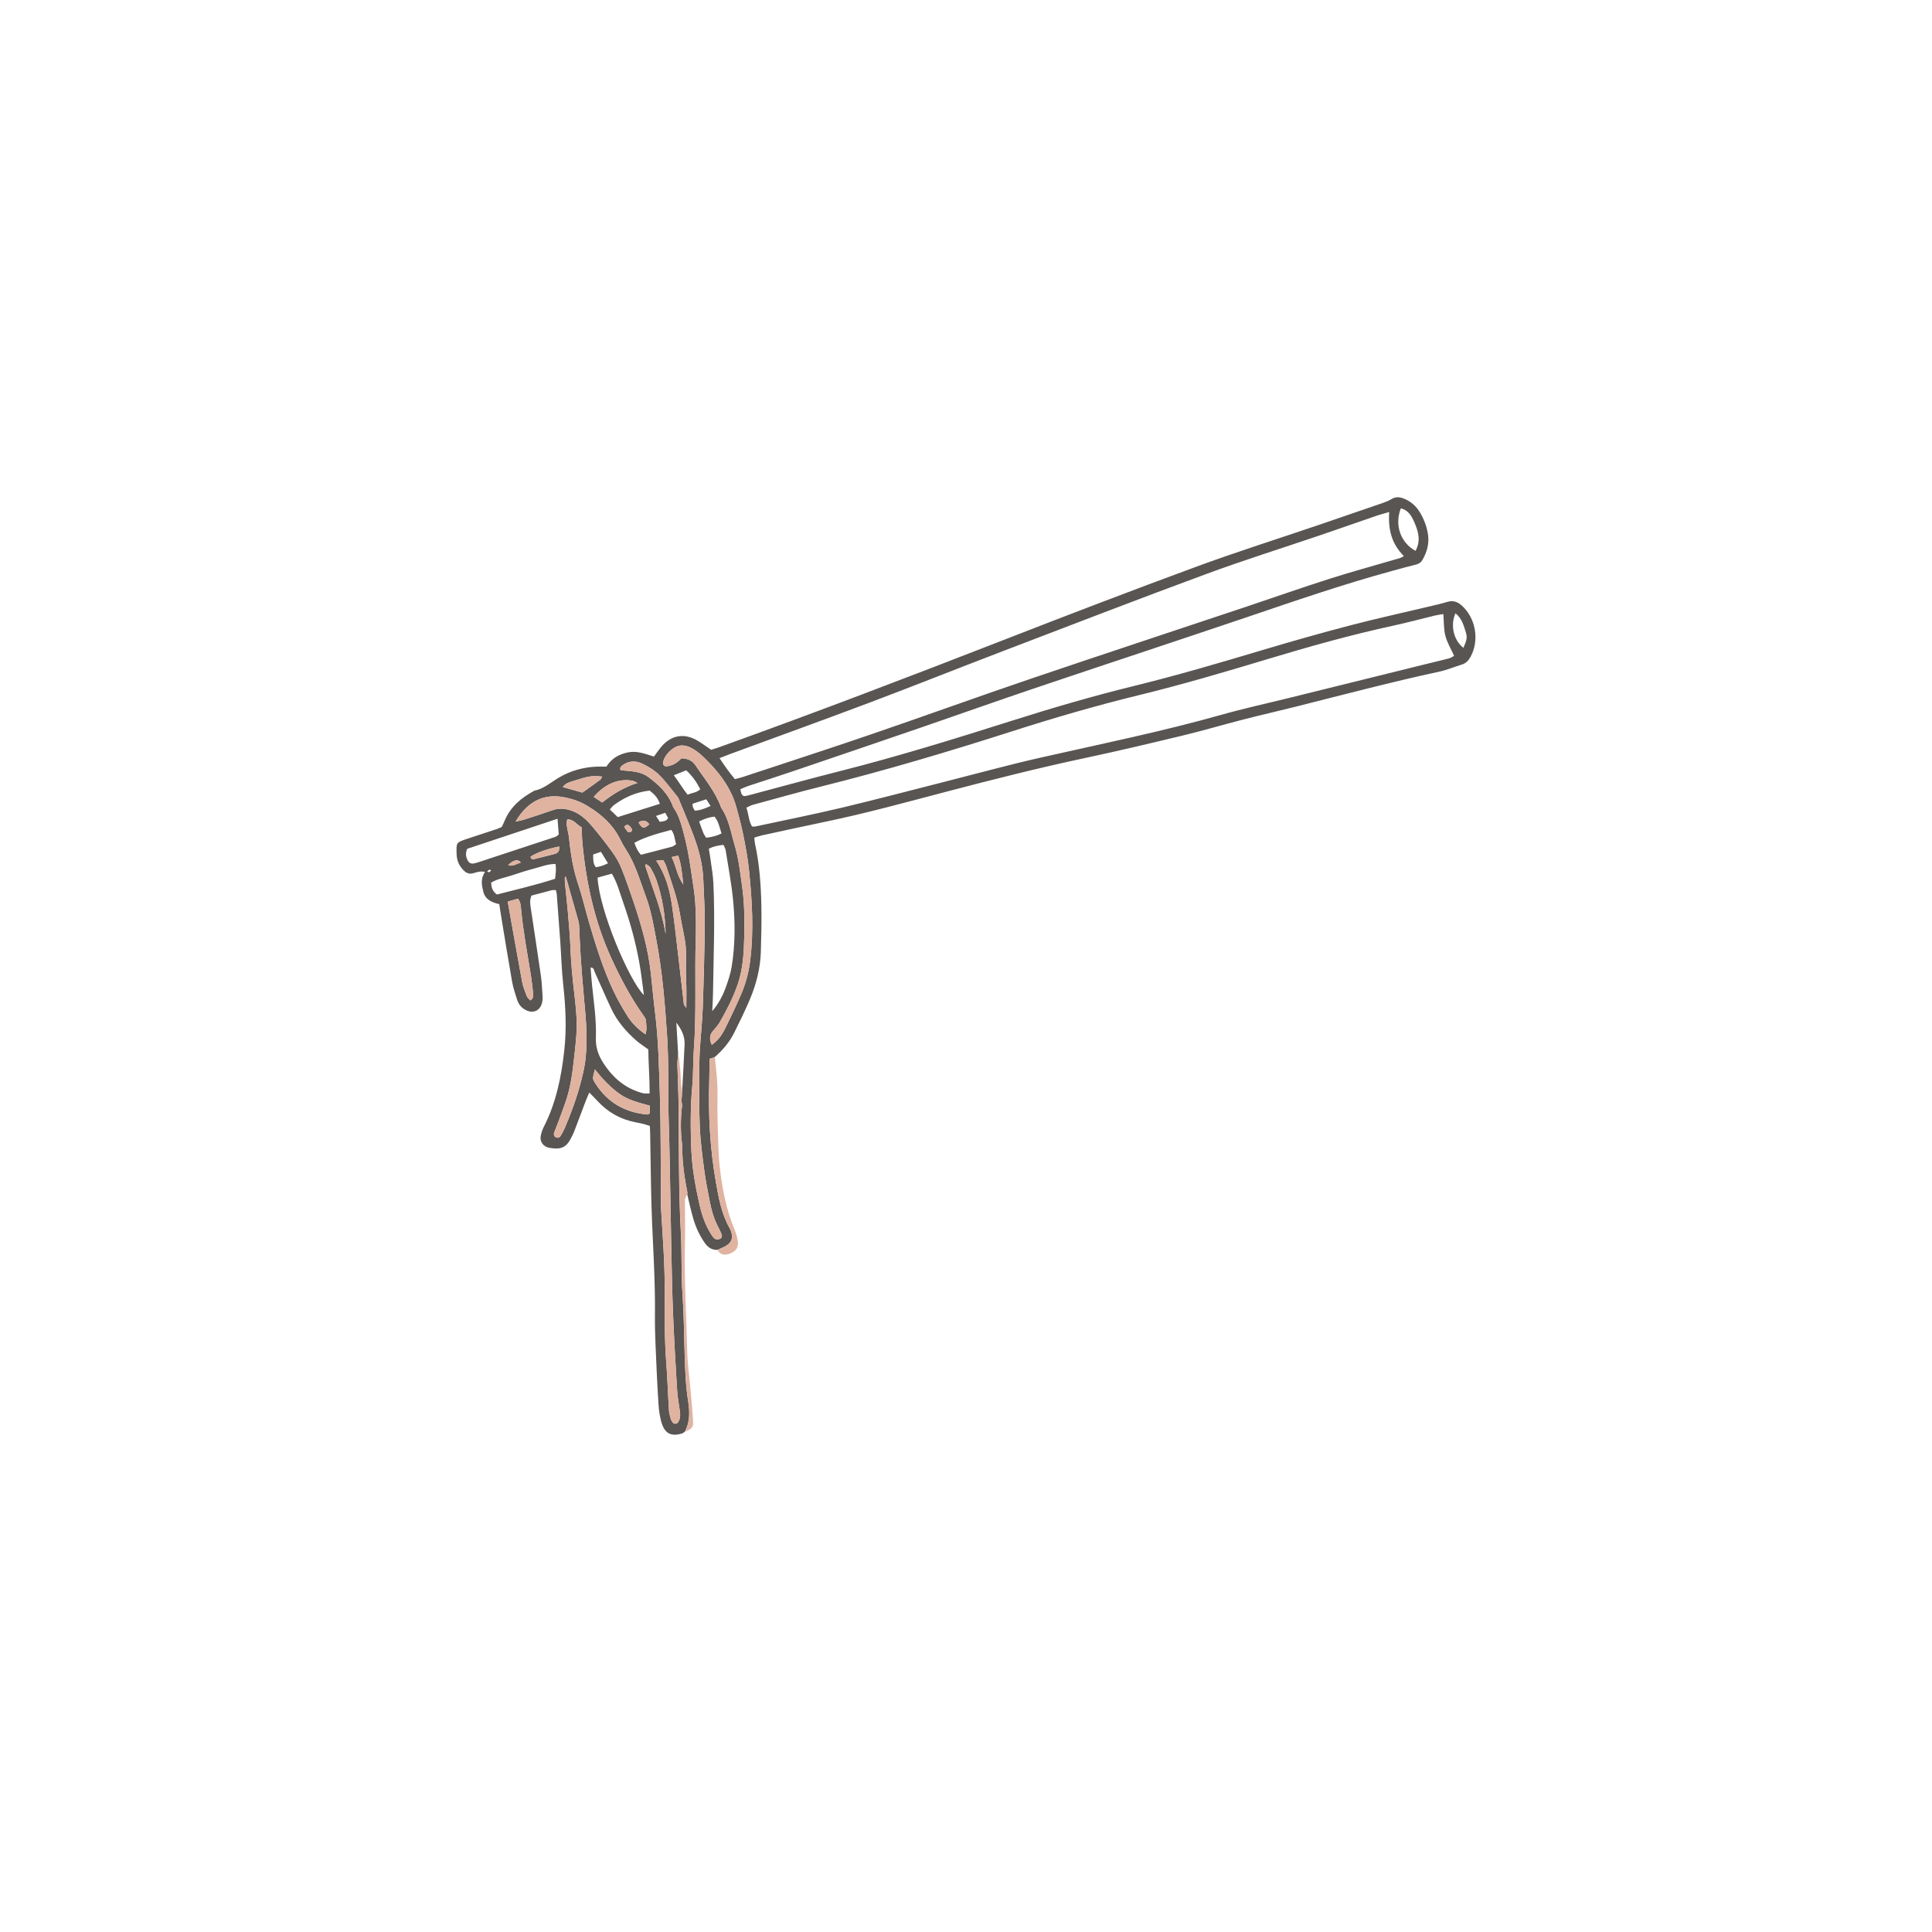 <?xml version="1.0" encoding="UTF-8"?>
<svg id="Layer_1" data-name="Layer 1" xmlns="http://www.w3.org/2000/svg" viewBox="0 0 237 237">
  <defs>
    <style>
      .cls-1 {
        fill: #dfb3a0;
      }

      .cls-2 {
        fill: #585553;
      }
    </style>
  </defs>
  <path class="cls-2" d="M83.744,175.822c-1.31,.423-2.127,.101-2.547-1.168-.258-.78-.369-1.628-.422-2.453-.155-2.414-.259-4.831-.361-7.248-.051-1.209-.086-2.42-.072-3.63,.044-3.8-.189-7.59-.351-11.383-.064-1.501-.101-3.003-.131-4.504-.044-2.169-.071-4.339-.107-6.509-.004-.25-.022-.499-.036-.808-.265-.083-.533-.181-.809-.25-.323-.081-.653-.138-.98-.204-1.819-.363-3.359-1.22-4.614-2.589-.304-.332-.628-.646-1.026-1.054-.175,.412-.311,.706-.426,1.008-.461,1.208-.913,2.42-1.373,3.629-.089,.234-.195,.462-.302,.688-.667,1.403-1.261,1.712-2.786,1.459-.713-.118-1.197-.72-1.074-1.426,.07-.405,.212-.812,.398-1.179,1.501-2.951,2.143-6.121,2.5-9.38,.298-2.718,.154-5.412-.142-8.118-.19-1.74-.234-3.495-.356-5.242-.133-1.914-.279-3.827-.425-5.74-.012-.163-.063-.322-.105-.527-.18,0-.349-.033-.501,.005-.846,.215-1.687,.447-2.502,.665-.253,.602-.142,1.138-.063,1.667,.406,2.724,.832,5.446,1.221,8.172,.118,.823,.145,1.66,.207,2.491,.012,.166,.005,.335-.012,.5-.131,1.325-1.24,1.817-2.336,1.036-.389-.277-.644-.66-.782-1.106-.221-.716-.473-1.431-.603-2.166-.466-2.629-.887-5.267-1.323-7.902-.088-.532-.168-1.066-.259-1.644-.9-.213-1.71-.542-1.956-1.528-.199-.8-.361-1.608,.214-2.427-.637-.136-1.064,.058-1.491,.17-.41,.108-.744-.002-1.038-.269-.616-.559-.938-1.244-.962-2.094-.039-1.408-.062-1.413,1.268-1.858,1.226-.411,2.458-.806,3.685-1.213,.196-.065,.382-.161,.586-.248,.124-.266,.257-.525,.368-.792,.713-1.713,2.051-2.803,3.629-3.656,1.179-.241,2.048-1.044,3.045-1.628,1.379-.807,2.911-1.244,4.524-1.323,.414-.02,.83-.003,1.273-.003,.63-1.008,1.532-1.524,2.645-1.749,1.12-.226,2.129,.19,3.183,.518,.307-.414,.562-.79,.848-1.139,1.244-1.518,2.884-1.803,4.557-.782,.533,.325,1.037,.697,1.612,1.086,.326-.104,.682-.207,1.03-.332,11.664-4.191,23.239-8.615,34.787-13.113,7.854-3.059,15.724-6.079,23.633-8.99,5.01-1.844,10.107-3.452,15.163-5.172,2.607-.887,5.212-1.781,7.814-2.682,.352-.122,.708-.262,1.023-.458,.522-.324,1.04-.269,1.558-.056,.836,.344,1.488,.917,1.95,1.695,.474,.797,.802,1.655,.962,2.566,.204,1.16-.078,2.236-.657,3.243-.172,.3-.418,.484-.776,.571-.972,.235-1.933,.511-2.899,.773-6.165,1.674-12.195,3.772-18.243,5.816-8.498,2.873-17.02,5.675-25.521,8.542-4.665,1.573-9.303,3.227-13.959,4.827-5.366,1.844-10.738,3.673-16.111,5.498-1.738,.59-3.489,1.143-5.232,1.722-.309,.102-.603,.248-.941,.389,.05,.214,.071,.373,.126,.519,.078,.21,.236,.353,.472,.318,.246-.036,.487-.108,.728-.172,3.63-.963,7.25-1.963,10.89-2.885,7.164-1.814,14.218-4,21.258-6.233,4.894-1.553,9.822-2.989,14.806-4.212,5.313-1.303,10.554-2.845,15.791-4.412,3.557-1.064,7.131-2.076,10.723-3.016,3.188-.835,6.411-1.537,9.617-2.301,.771-.184,1.547-.355,2.305-.584,.674-.204,1.221-.045,1.734,.4,1.75,1.52,2.245,4.254,1.15,6.296-.248,.463-.555,.821-1.073,.981-.915,.284-1.808,.663-2.74,.865-5.957,1.29-11.848,2.845-17.755,4.333-2.104,.53-4.221,1.008-6.322,1.548-2.465,.633-4.908,1.356-7.381,1.953-4.015,.969-8.036,1.923-12.076,2.781-5.677,1.206-11.296,2.635-16.908,4.105-4.964,1.3-9.913,2.668-14.942,3.711-2.574,.534-5.142,1.099-7.711,1.657-.317,.069-.626,.178-.977,.28,.034,.304,.04,.55,.092,.786,.551,2.499,.722,5.039,.775,7.585,.039,1.876-.008,3.756-.064,5.632-.06,2.026-.558,3.969-1.338,5.827-.581,1.383-1.252,2.73-1.915,4.076-.579,1.175-1.414,2.159-2.4,3.017-.194,.065-.388,.13-.647,.217-.009,.925,0,1.84-.03,2.753-.133,4.139,.097,8.255,.808,12.335,.343,1.971,.697,3.948,1.713,5.722,.041,.072,.073,.15,.104,.227,.363,.894,.137,1.544-.702,1.982-.295,.154-.605,.278-.909,.416-.735,.029-1.215-.341-1.618-.931-.611-.895-1.053-1.865-1.353-2.893-.288-.985-.498-1.993-.742-2.991,.004-.083,.026-.169,.011-.248-.361-1.842-.635-3.694-.622-5.577,0-.083-.003-.167-.014-.249-.214-1.577-.196-3.153-.019-4.733,.027-.239-.05-.49-.078-.735,.036-.413,.082-.826,.105-1.24,.102-1.865,.211-3.729,.29-5.595,.039-.919-.272-1.71-1.011-2.692,.079,1.363,.15,2.599,.221,3.835-.033,.453-.102,.906-.092,1.358,.035,1.583,.126,3.165,.143,4.748,.059,5.294-.005,10.589,.283,15.879,.136,2.496,.022,4.998,.198,7.498,.172,2.451,.192,4.912,.266,7.369,.057,1.917,.123,3.838,.424,5.729,.21,1.315,.239,2.56-.388,3.765,0,0,.007-.006,.007-.006-.097,.069-.193,.138-.29,.207ZM170.413,62.814c-.591,.17-1.032,.275-1.458,.422-2.327,.799-4.647,1.62-6.977,2.412-4.659,1.584-9.361,3.051-13.975,4.754-8.334,3.076-16.621,6.277-24.919,9.45-5.493,2.101-10.956,4.281-16.458,6.356-5.658,2.134-11.347,4.184-17.022,6.273-.426,.157-.846,.329-1.339,.521,.618,.934,1.208,1.769,1.88,2.572,.326-.084,.61-.139,.883-.229,5.266-1.744,10.543-3.452,15.791-5.248,6.55-2.242,13.058-4.604,19.614-6.83,8.806-2.99,17.641-5.897,26.461-8.845,3.401-1.137,6.784-2.331,10.201-3.421,2.701-.862,5.44-1.602,8.16-2.404,.298-.088,.623-.141,.954-.388-1.486-1.48-1.94-3.247-1.794-5.394Zm6.643,12.511c-.365,.065-.73,.11-1.084,.195-1.662,.401-3.312,.853-4.982,1.214-5.263,1.136-10.438,2.594-15.589,4.148-5.19,1.566-10.387,3.098-15.658,4.385-5.225,1.275-10.392,2.777-15.517,4.42-7.784,2.495-15.616,4.829-23.55,6.809-2.791,.697-5.561,1.48-8.337,2.235-.264,.072-.506,.225-.78,.35,.289,.805,.278,1.62,.692,2.306,.17,0,.298,.022,.415-.003,3.547-.763,7.106-1.472,10.635-2.311,4.259-1.013,8.491-2.137,12.735-3.212,3.88-.983,7.742-2.047,11.645-2.929,7.402-1.672,14.839-3.185,22.149-5.248,2.767-.781,5.582-1.394,8.374-2.084,5.464-1.352,10.928-2.705,16.393-4.056,1.052-.26,2.107-.504,3.155-.777,.222-.058,.421-.207,.626-.312-.391-.868-.86-1.631-1.074-2.46-.213-.827-.172-1.72-.249-2.671Zm-113.811,25.465c.461-.107,.742-.151,1.009-.237,1.191-.383,2.384-.761,3.564-1.177,.703-.248,1.37-.208,2.076-.002,1.141,.332,1.971,1.087,2.704,1.944,.892,1.044,1.737,2.133,2.542,3.247,.436,.604,.816,1.272,1.096,1.962,.517,1.274,.959,2.579,1.402,3.882,.996,2.926,1.855,5.888,2.202,8.973,.177,1.573,.306,3.152,.504,4.723,.423,3.357,.489,6.737,.598,10.109,.14,4.338,.094,8.681,.129,13.022,.003,.376,.005,.752,.027,1.126,.122,2.122,.274,4.243,.37,6.366,.188,4.126-.07,8.261,.258,12.386,.155,1.953,.211,3.913,.333,5.869,.023,.37,.132,.738,.231,1.099,.042,.154,.147,.297,.243,.429,.151,.207,.498,.18,.64-.033,.272-.407,.299-.843,.229-1.317-.14-.949-.297-1.899-.356-2.855-.188-3.08-.362-6.161-.488-9.243-.109-2.668-.151-5.338-.213-8.008-.035-1.502-.048-3.005-.078-4.507-.074-3.671-.12-7.342-.237-11.011-.111-3.503,.032-7.005-.2-10.511-.259-3.916-.578-7.816-1.308-11.675-.341-1.803-.637-3.621-1.283-5.346-.729-1.948-1.273-3.976-2.427-5.747-.271-.416-.515-.854-.735-1.3-.9-1.822-2.334-3.088-4.055-4.118-.917-.548-1.872-.869-2.903-1.055-2.267-.409-4.323,.366-5.876,3.004Zm12.89-6.303c.655,.068,1.319,.085,1.959,.221,.476,.101,.98,.274,1.367,.558,1.322,.97,2.518,2.069,3.097,3.676,.028,.078,.071,.152,.119,.22,.534,.767,.803,1.642,1.053,2.529,.476,1.689,.801,3.407,1.045,5.143,.18,1.279,.422,2.555,.509,3.841,.099,1.455,.11,2.921,.065,4.379-.142,4.587,.105,9.18-.239,13.764-.109,1.455-.048,2.924-.184,4.375-.247,2.626-.224,5.255-.118,7.879,.091,2.251,.504,4.473,.996,6.673,.293,1.31,.731,2.569,1.461,3.708,.132,.206,.29,.43,.494,.543,.146,.081,.409,.038,.582-.036,.208-.089,.267-.316,.18-.534-.108-.271-.224-.54-.363-.796-.561-1.04-.886-2.16-1.105-3.311-.242-1.269-.502-2.537-.67-3.817-.228-1.735-.459-3.477-.538-5.222-.099-2.208-.052-4.423-.055-6.636-.001-.918-.002-1.838,.053-2.754,.104-1.747,.302-3.489,.364-5.236,.123-3.459,.213-6.921,.249-10.382,.018-1.748-.116-3.498-.174-5.248-.054-1.596-.387-3.153-.893-4.647-.613-1.813-1.4-3.567-2.115-5.345-.046-.114-.108-.227-.186-.322-.743-.9-1.428-1.86-2.258-2.672-.583-.571-1.325-1.024-2.07-1.372-.778-.363-1.632-.352-2.377,.199-.19,.14-.405,.32-.246,.623Zm7.443-1.464c.787,.019,1.347,.277,1.718,.832,1.133,1.692,2.473,3.259,3.168,5.217,.981,1.451,1.228,3.18,1.707,4.802,.457,1.548,.624,3.186,.857,4.793,.307,2.111,.317,4.241,.266,6.368-.046,1.918-.158,3.836-.785,5.675-.554,1.625-1.33,3.15-2.184,4.633-.245,.426-.585,.8-.905,1.178-.374,.443-.42,1.016-.095,1.657,.77-.612,1.136-1.02,1.683-2.119,.65-1.306,1.271-2.628,1.854-3.965,.568-1.304,.958-2.676,1.142-4.085,.495-3.788,.259-7.577-.132-11.355-.15-1.448-.426-2.886-.712-4.315-.228-1.141-.537-2.267-.849-3.389-.573-2.06-1.762-3.755-3.217-5.282-.661-.694-1.333-1.378-2.182-1.858-.449-.254-.912-.4-1.431-.355-.914,.078-2.062,1.227-2.152,2.163-.018,.187,.2,.4,.402,.385,.742-.057,1.339-.404,1.847-.982Zm-4.052,35.707c-.575-.419-1.035-.705-1.438-1.056-1.267-1.108-2.362-2.368-3.086-3.9-.712-1.507-1.364-3.042-2.058-4.558-.091-.198-.066-.526-.498-.523,.063,.751,.111,1.498,.19,2.241,.223,2.115,.535,4.229,.461,6.359-.039,1.099,.257,2.049,.816,2.949,1.187,1.914,2.781,3.315,5.012,3.878,.216,.055,.458,.007,.766,.007,.006-1.875-.145-3.656-.164-5.396Zm7.846-4.687c.809-.958,1.336-1.988,1.718-3.081,.274-.783,.538-1.585,.67-2.401,.441-2.729,.433-5.483,.161-8.221-.201-2.027-.586-4.036-.906-6.051-.035-.224-.177-.431-.271-.652-.646,.084-1.211,.17-1.791,.485,.068,.424,.143,.826,.196,1.231,.13,.99,.316,1.977,.362,2.971,.208,4.455,.022,8.911-.043,13.366-.011,.784-.062,1.568-.095,2.352Zm-8.191,2.833c.216-.667,.078-1.164,.064-1.654-.006-.187-.128-.39-.244-.553-1.602-2.25-2.89-4.672-4.033-7.182-2.044-4.49-3.067-9.229-3.528-14.11-.058-.61-.056-1.226-.083-1.89-.584-.282-.963-.987-1.766-.98-.142,.501-.043,.947,.053,1.395,.061,.283,.131,.567,.158,.854,.188,1.945,.497,3.858,1.126,5.724,.517,1.537,.874,3.128,1.332,4.685,.847,2.879,1.735,5.748,3.028,8.465,.5,1.05,1.082,2.068,1.706,3.05,.531,.836,1.228,1.544,2.186,2.194Zm-9.766-19.318c-.041,.005-.082,.01-.122,.015,0,.23-.019,.462,.003,.691,.113,1.16,.255,2.317,.353,3.478,.131,1.534,.274,3.069,.333,4.607,.069,1.792,.237,3.571,.448,5.35,.21,1.778,.408,3.562,.267,5.36-.055,.705-.121,1.41-.201,2.113-.218,1.903-.403,3.814-.999,5.647-.322,.989-.698,1.961-1.057,2.938-.143,.391-.317,.771-.455,1.163-.099,.28,.019,.534,.253,.617,.229,.082,.421,.001,.535-.192,.19-.322,.371-.652,.518-.995,.804-1.879,1.497-3.798,2.008-5.778,.166-.644,.321-1.294,.426-1.95,.422-2.659,.187-5.314-.067-7.971-.171-1.781-.306-3.567-.428-5.352-.088-1.286-.127-2.575-.195-3.863-.009-.165-.048-.33-.093-.49-.506-1.797-1.015-3.592-1.524-5.388Zm3.892,.098c.183,3.952,3.885,12.679,5.681,14.412-.188-1.363-.323-2.642-.549-3.905-.219-1.227-.49-2.448-.811-3.653-.332-1.245-.713-2.479-1.142-3.694-.425-1.203-.73-2.461-1.429-3.644-.584,.161-1.136,.314-1.749,.483Zm-4.914-7.219c-3.842,1.278-7.467,2.485-11.075,3.685-.226,.504-.187,.941,.026,1.373,.178,.361,.428,.497,.806,.421,.203-.041,.404-.103,.601-.168,3.126-1.026,6.251-2.052,9.374-3.087,.145-.048,.262-.18,.418-.291-.046-.597-.091-1.168-.15-1.933Zm-6.111,10.166c.597,3.346,1.162,6.58,1.762,9.807,.113,.608,.348,1.197,.57,1.777,.079,.207,.289,.364,.432,.535,.376-.214,.386-.515,.357-.803-.075-.744-.153-1.49-.272-2.228-.437-2.709-.949-5.407-1.207-8.144-.041-.435-.056-.899-.388-1.306-.384,.111-.736,.212-1.254,.362Zm-1.326-.871c2.385-.624,4.775-1.158,7.135-1.932,.075-.619,.16-1.181,.055-1.817-.976-.003-1.826,.361-2.699,.585-.887,.228-1.761,.512-2.628,.807-.851,.29-1.769,.41-2.573,.9,.039,.569,.134,1.039,.71,1.457Zm19.541-4.146c1.194,1.776,1.656,3.593,1.932,5.448,.343,2.306,.582,4.628,.858,6.944,.207,1.737,.397,3.477,.605,5.214,.012,.098,.12,.184,.301,.445,.012-1.341,.026-2.485-.034-3.635-.043-.829,.003-1.662-.009-2.494-.009-.621,.01-1.25-.084-1.861-.177-1.153-.451-2.29-.638-3.441-.337-2.071-1.072-4.024-1.718-6.004-.076-.232-.217-.442-.345-.697-.222,.021-.418,.039-.867,.08Zm.444-6.979c-.234-.761-.722-1.226-1.255-1.625-1.675,.187-3.09,.833-4.379,1.78-.183,.135-.315,.338-.5,.542,.352,.336,.646,.618,.973,.929,1.723-.543,3.414-1.076,5.161-1.626Zm-7.968,32.582c-.298,1.136-.309,1.142,.053,1.711,1.489,2.343,3.648,3.575,6.391,3.819,.069,.006,.144-.065,.286-.133v-.949c-1.301-.37-2.594-.657-3.709-1.452-1.127-.805-2.053-1.797-3.021-2.996Zm4.842-27.791c.218,.523,.405,1.066,.818,1.456,1.305-.337,2.552-.652,3.793-.987,.181-.049,.335-.198,.519-.311-.205-.63-.194-1.272-.608-1.753-2.163,.554-3.66,1.082-4.522,1.595Zm95.829-35.823c.683-1.273,.335-2.407-.154-3.526-.335-.765-.74-1.474-1.649-1.693-.79,2.026-.062,4.196,1.803,5.219Zm-95.44,28.473c-.283-.133-.419-.23-.569-.261-1.673-.349-3.423,.361-4.806,1.971,.34,.225,.674,.445,1.041,.687,1.284-1.023,2.645-1.864,4.334-2.397Zm-9.17,.501c.872,.246,1.649,.465,2.405,.678,.773-.551,1.487-1.051,2.189-1.569,.105-.077,.148-.239,.24-.395-1.545-.154-1.867,.034-3.739,.604-.374,.114-.778,.24-1.094,.682Zm12.619,18.039c-.035-2.252-.386-4.455-1.114-6.587-.186-.544-.465-1.061-.749-1.563-.105-.185-.347-.292-.527-.435-.08,.102-.133,.143-.126,.165,.902,2.783,2.045,5.493,2.516,8.42Zm1.004-19.487c.67,.882,1.109,1.667,1.694,2.386,.545-.242,1.109-.246,1.552-.666-.432-.861-.968-1.631-1.725-2.327-.463,.185-.914,.365-1.521,.607Zm3.107,5.668c.201,.558,.342,.993,.516,1.415,.088,.212,.236,.4,.346,.581,.693-.079,1.28-.223,1.889-.523-.257-.75-.366-1.488-.873-2.069-.663,.069-1.233,.28-1.878,.596Zm92.779-25.539c-.656,1.49-.221,3.315,.976,4.243,.402-.924,.493-1.258,.302-1.886-.261-.857-.496-1.746-1.278-2.357Zm-104.822,29.263c-.398,.138-.659,.228-.958,.331,.017,.564-.049,1.096,.339,1.563,.27-.061,.512-.099,.743-.173,.224-.072,.436-.181,.739-.31-.299-.489-.552-.902-.864-1.412Zm-5.122-.65c-1.455,.278-2.827,.77-3.513,1.247,.031,.255,.188,.362,.425,.304,.843-.206,1.681-.43,2.523-.639,.431-.107,.612-.374,.565-.912Zm18.567-4.979c-.22-.342-.367-.57-.526-.817-.596,.194-1.138,.37-1.689,.549,.018,.181,.008,.306,.048,.412,.055,.147,.148,.28,.234,.436,.665-.032,1.226-.255,1.934-.58Zm-4.774,6.271c.558,1.124,.632,2.24,1.427,3.374-.156-1.362-.23-2.456-.628-3.551-.241,.053-.426,.094-.799,.177Zm-1.452-4.324c.406-.07,.789-.037,1.021-.465-.107-.192-.219-.392-.356-.638-.384,.131-.716,.245-1.135,.388,.188,.286,.332,.506,.469,.715Zm-2.602,.079c.414,.768,.69,.814,1.313,.221q-.58-.744-1.313-.221Zm-14.459,4.93c-.287-.48-.931-.338-1.548,.317,.599,.182,1.04-.182,1.548-.317Zm12.692-4.382c.148,.205,.289,.452,.486,.639,.059,.056,.355-.008,.406-.096,.153-.262-.058-.472-.223-.645-.198-.207-.426-.228-.669,.103Zm-16.604,5.575c.086-.061,.18-.128,.274-.195-.056-.055-.139-.168-.163-.156-.116,.056-.217,.145-.323,.223,.062,.038,.124,.075,.212,.128Z"/>
  <path class="cls-1" d="M83.586,134.967c.029,.245,.105,.496,.078,.735-.177,1.579-.195,3.156,.019,4.733,.011,.082,.014,.166,.014,.249-.013,1.884,.26,3.735,.622,5.577,.015,.079-.006,.165-.011,.248-.09,.176-.23,.344-.26,.531-.046,.284-.02,.58-.02,.872,0,1.498,.032,2.996-.006,4.493-.11,4.451,.178,8.893,.279,13.339,.036,1.571,.265,3.138,.402,4.707,.112,1.282,.244,2.563,.315,3.847,.045,.806-.141,.996-.992,1.322,.627-1.205,.597-2.449,.388-3.765-.301-1.891-.367-3.812-.424-5.729-.074-2.457-.093-4.919-.266-7.369-.176-2.5-.062-5.002-.198-7.498-.288-5.29-.224-10.585-.283-15.879-.018-1.583-.109-3.165-.143-4.748-.01-.452,.059-.905,.092-1.358,.039,.198,.094,.394,.113,.594,.078,.812,.196,1.624,.202,2.437,.007,.888,.325,1.767,.079,2.661Z"/>
  <path class="cls-1" d="M88.021,153.324c.303-.138,.614-.262,.909-.416,.839-.438,1.065-1.087,.702-1.982-.031-.077-.063-.155-.104-.227-1.017-1.774-1.37-3.751-1.713-5.722-.711-4.081-.94-8.197-.808-12.335,.029-.913,.021-1.827,.03-2.753,.259-.086,.453-.151,.647-.217,.158,1.527,.364,3.05,.334,4.593-.024,1.248-.017,2.498,.024,3.746,.057,1.743,.067,3.495,.261,5.224,.293,2.6,.792,5.168,1.806,7.608,.189,.455,.331,.944,.4,1.43,.081,.571-.115,1.087-.666,1.364-.287,.144-.621,.287-.928,.274-.365-.015-.723-.199-.895-.587Z"/>
  <path class="cls-1" d="M83.744,175.822c.097-.069,.193-.138,.29-.207-.096,.069-.193,.138-.29,.207Z"/>
  <path class="cls-1" d="M63.245,100.789c1.553-2.638,3.609-3.413,5.876-3.004,1.031,.186,1.986,.507,2.903,1.055,1.721,1.03,3.155,2.296,4.055,4.118,.22,.446,.464,.883,.735,1.3,1.154,1.771,1.698,3.799,2.427,5.747,.646,1.725,.942,3.543,1.283,5.346,.729,3.859,1.048,7.758,1.308,11.675,.232,3.506,.089,7.009,.2,10.511,.117,3.669,.163,7.341,.237,11.011,.03,1.502,.043,3.005,.078,4.507,.062,2.67,.104,5.34,.213,8.008,.126,3.083,.3,6.164,.488,9.243,.058,.955,.215,1.906,.356,2.855,.07,.474,.043,.911-.229,1.317-.143,.213-.489,.24-.64,.033-.097-.133-.201-.275-.243-.429-.098-.361-.208-.728-.231-1.099-.122-1.956-.178-3.916-.333-5.869-.327-4.125-.07-8.26-.258-12.386-.097-2.123-.248-4.244-.37-6.366-.022-.375-.023-.751-.027-1.126-.035-4.341,.01-8.685-.129-13.022-.109-3.371-.175-6.752-.598-10.109-.198-1.57-.327-3.149-.504-4.723-.347-3.085-1.205-6.047-2.202-8.973-.444-1.302-.885-2.608-1.402-3.882-.28-.69-.66-1.357-1.096-1.962-.804-1.114-1.649-2.203-2.542-3.247-.732-.857-1.563-1.612-2.704-1.944-.706-.205-1.373-.245-2.076,.002-1.18,.416-2.373,.793-3.564,1.177-.267,.086-.548,.13-1.009,.237Z"/>
  <path class="cls-1" d="M76.135,94.486c-.158-.303,.057-.483,.246-.623,.745-.551,1.6-.563,2.377-.199,.745,.348,1.487,.801,2.07,1.372,.83,.812,1.515,1.772,2.258,2.672,.078,.094,.14,.208,.186,.322,.715,1.778,1.502,3.532,2.115,5.345,.505,1.494,.839,3.051,.893,4.647,.059,1.749,.193,3.499,.174,5.248-.036,3.461-.126,6.922-.249,10.382-.062,1.747-.26,3.49-.364,5.236-.055,.916-.054,1.836-.053,2.754,.003,2.212-.044,4.427,.055,6.636,.078,1.746,.31,3.487,.538,5.222,.168,1.28,.428,2.548,.67,3.817,.219,1.151,.544,2.271,1.105,3.311,.138,.256,.255,.525,.363,.796,.087,.219,.028,.445-.18,.534-.173,.074-.435,.117-.582,.036-.203-.112-.362-.337-.494-.543-.729-1.139-1.168-2.398-1.461-3.708-.492-2.2-.905-4.422-.996-6.673-.106-2.624-.129-5.253,.118-7.879,.136-1.451,.075-2.92,.184-4.375,.343-4.584,.097-9.177,.239-13.764,.045-1.458,.034-2.924-.065-4.379-.087-1.286-.33-2.562-.509-3.841-.243-1.735-.569-3.454-1.045-5.143-.25-.886-.519-1.762-1.053-2.529-.047-.068-.091-.142-.119-.22-.579-1.607-1.775-2.706-3.097-3.676-.387-.284-.891-.456-1.367-.558-.639-.136-1.304-.153-1.959-.221Z"/>
  <path class="cls-1" d="M83.578,93.022c-.508,.578-1.105,.925-1.847,.982-.202,.015-.42-.198-.402-.385,.09-.936,1.238-2.084,2.152-2.163,.52-.045,.982,.101,1.431,.355,.849,.48,1.52,1.163,2.182,1.858,1.454,1.526,2.644,3.222,3.217,5.282,.312,1.122,.621,2.248,.849,3.389,.286,1.429,.562,2.868,.712,4.315,.391,3.778,.626,7.567,.132,11.355-.184,1.409-.573,2.78-1.142,4.085-.583,1.337-1.204,2.659-1.854,3.965-.547,1.099-.913,1.508-1.683,2.119-.324-.641-.279-1.214,.095-1.657,.319-.379,.66-.753,.905-1.178,.854-1.483,1.63-3.008,2.184-4.633,.627-1.839,.739-3.757,.785-5.675,.051-2.127,.041-4.257-.266-6.368-.234-1.607-.4-3.246-.857-4.793-.479-1.622-.726-3.351-1.707-4.802-.695-1.958-2.035-3.525-3.168-5.217-.372-.555-.931-.813-1.718-.832Z"/>
  <path class="cls-1" d="M79.182,126.875c-.958-.65-1.655-1.359-2.186-2.194-.624-.982-1.206-2-1.706-3.05-1.293-2.717-2.181-5.586-3.028-8.465-.458-1.558-.815-3.148-1.332-4.685-.628-1.866-.937-3.779-1.126-5.724-.028-.287-.098-.571-.158-.854-.096-.448-.195-.894-.053-1.395,.803-.007,1.182,.698,1.766,.98,.028,.664,.026,1.28,.083,1.89,.461,4.881,1.484,9.62,3.528,14.11,1.143,2.51,2.431,4.932,4.033,7.182,.116,.163,.238,.365,.244,.553,.014,.49,.152,.987-.064,1.654Z"/>
  <path class="cls-1" d="M69.416,107.557c.509,1.796,1.018,3.591,1.524,5.388,.045,.16,.085,.325,.093,.49,.068,1.287,.107,2.577,.195,3.863,.123,1.786,.258,3.571,.428,5.352,.254,2.657,.489,5.311,.067,7.971-.104,.656-.26,1.306-.426,1.95-.51,1.981-1.203,3.899-2.008,5.778-.147,.343-.328,.673-.518,.995-.114,.193-.305,.273-.535,.192-.234-.083-.352-.337-.253-.617,.138-.392,.312-.772,.455-1.163,.359-.977,.735-1.949,1.057-2.938,.596-1.833,.78-3.745,.999-5.647,.081-.703,.146-1.408,.201-2.113,.141-1.797-.057-3.581-.267-5.36-.21-1.779-.379-3.558-.448-5.35-.059-1.538-.202-3.073-.333-4.607-.099-1.161-.24-2.318-.353-3.478-.022-.228-.003-.46-.003-.691,.041-.005,.082-.01,.122-.015Z"/>
  <path class="cls-1" d="M62.283,110.602c.518-.15,.869-.251,1.254-.362,.332,.407,.347,.872,.388,1.306,.258,2.737,.77,5.434,1.207,8.144,.119,.738,.197,1.484,.272,2.228,.029,.288,.019,.589-.357,.803-.142-.17-.352-.327-.432-.535-.223-.581-.457-1.17-.57-1.777-.6-3.227-1.165-6.461-1.762-9.807Z"/>
  <path class="cls-1" d="M80.498,105.586c.449-.042,.645-.06,.867-.08,.128,.255,.27,.465,.345,.697,.646,1.98,1.381,3.934,1.718,6.004,.187,1.151,.461,2.288,.638,3.441,.094,.61,.075,1.24,.084,1.861,.012,.831-.034,1.665,.009,2.494,.06,1.149,.046,2.294,.034,3.635-.181-.261-.289-.348-.301-.445-.208-1.737-.398-3.477-.605-5.214-.275-2.316-.515-4.638-.858-6.944-.276-1.854-.738-3.671-1.932-5.448Z"/>
  <path class="cls-1" d="M72.975,131.189c.968,1.199,1.894,2.191,3.021,2.996,1.114,.796,2.408,1.082,3.709,1.452v.949c-.142,.068-.217,.139-.286,.133-2.744-.245-4.902-1.476-6.391-3.819-.361-.569-.351-.575-.053-1.711Z"/>
  <path class="cls-1" d="M78.205,96.048c-1.689,.533-3.049,1.374-4.334,2.397-.366-.242-.7-.463-1.041-.687,1.383-1.611,3.133-2.32,4.806-1.971,.149,.031,.285,.128,.569,.261Z"/>
  <path class="cls-1" d="M69.036,96.549c.317-.442,.72-.568,1.094-.682,1.872-.571,2.194-.758,3.739-.604-.092,.156-.135,.318-.24,.395-.701,.518-1.415,1.018-2.189,1.569-.757-.213-1.533-.432-2.405-.678Z"/>
  <path class="cls-1" d="M81.655,114.588c-.472-2.927-1.615-5.637-2.516-8.42-.007-.022,.047-.063,.126-.165,.18,.143,.423,.25,.527,.435,.284,.502,.563,1.019,.749,1.563,.728,2.131,1.079,4.335,1.114,6.587Z"/>
  <path class="cls-1" d="M68.601,103.844c.047,.538-.134,.805-.565,.912-.842,.208-1.68,.433-2.523,.639-.237,.058-.393-.049-.425-.304,.686-.476,2.058-.969,3.513-1.247Z"/>
  <path class="cls-1" d="M82.393,105.136c.373-.082,.558-.123,.799-.177,.398,1.095,.472,2.189,.628,3.551-.794-1.134-.869-2.25-1.427-3.374Z"/>
  <path class="cls-1" d="M78.339,100.892q.734-.524,1.313,.221c-.624,.593-.899,.547-1.313-.221Z"/>
  <path class="cls-1" d="M63.881,105.821c-.508,.135-.949,.498-1.548,.317,.617-.655,1.261-.797,1.548-.317Z"/>
  <path class="cls-1" d="M76.572,101.44c.243-.33,.471-.31,.669-.103,.166,.173,.376,.383,.223,.645-.051,.088-.347,.152-.406,.096-.197-.187-.337-.434-.486-.639Z"/>
</svg>
